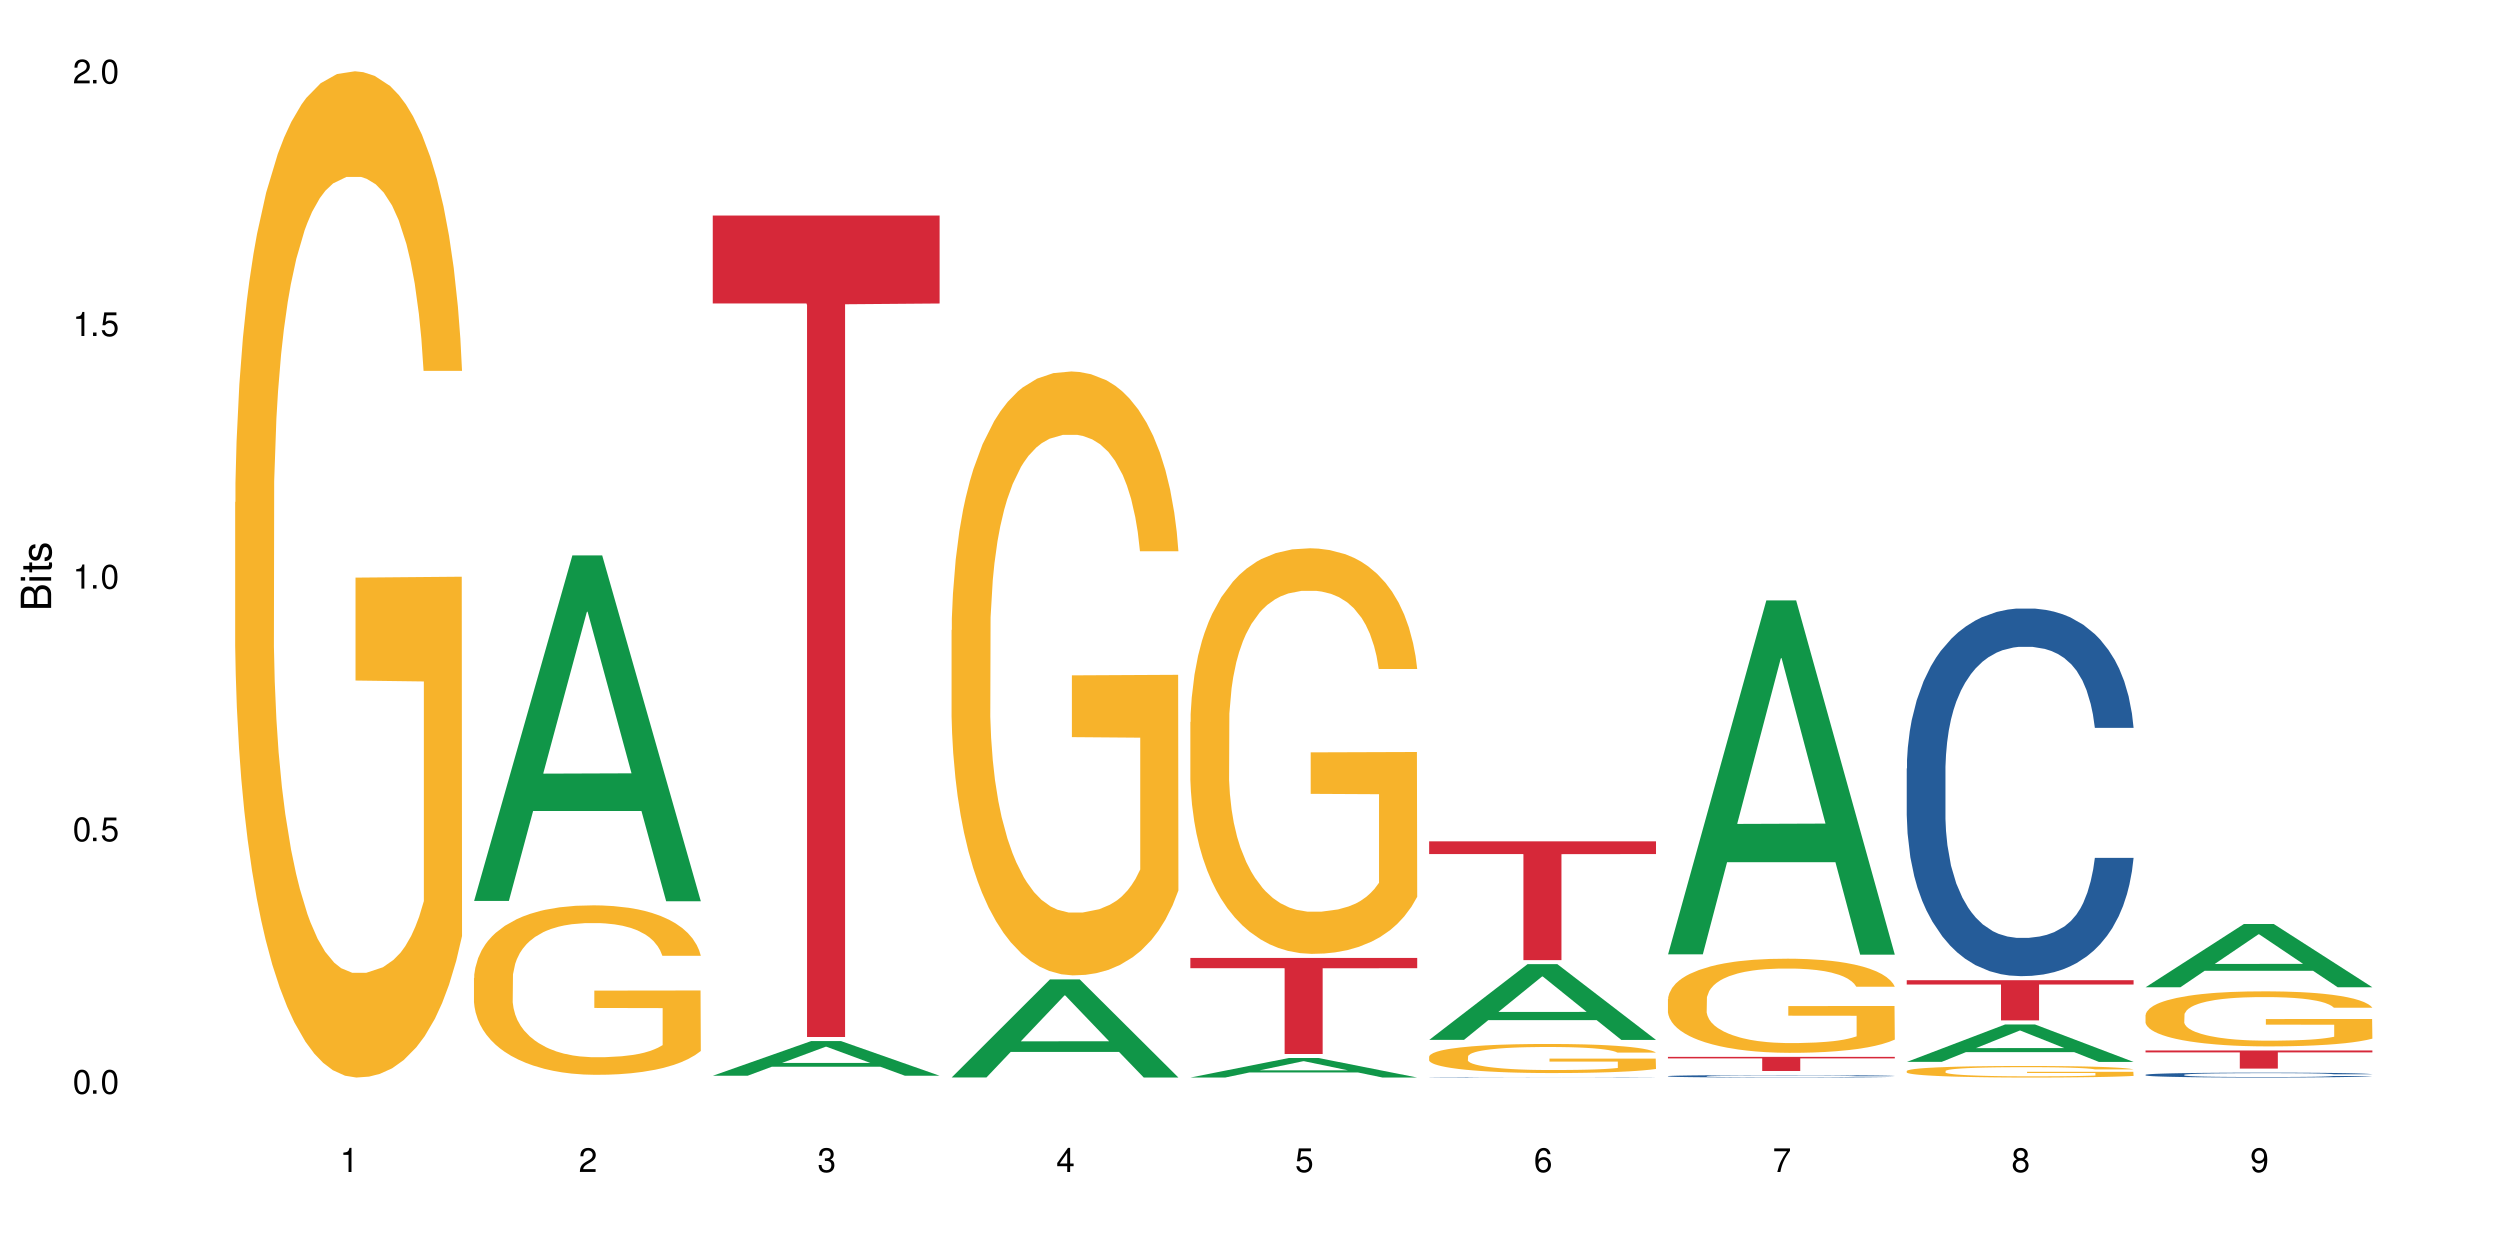 <?xml version="1.0" encoding="UTF-8"?>
<svg xmlns="http://www.w3.org/2000/svg" xmlns:xlink="http://www.w3.org/1999/xlink" width="720" height="360" viewBox="0 0 720 360">
<defs>
<g>
<g id="glyph-0-0">
</g>
<g id="glyph-0-1">
<path d="M 2.641 -6.938 C 2 -6.938 1.422 -6.656 1.078 -6.172 C 0.641 -5.562 0.406 -4.641 0.406 -3.359 C 0.406 -1.016 1.188 0.219 2.641 0.219 C 4.078 0.219 4.859 -1.016 4.859 -3.297 C 4.859 -4.641 4.656 -5.547 4.203 -6.172 C 3.844 -6.656 3.281 -6.938 2.641 -6.938 Z M 2.641 -6.188 C 3.547 -6.188 4 -5.25 4 -3.375 C 4 -1.406 3.562 -0.484 2.625 -0.484 C 1.734 -0.484 1.281 -1.438 1.281 -3.344 C 1.281 -5.25 1.734 -6.188 2.641 -6.188 Z M 2.641 -6.188 "/>
</g>
<g id="glyph-0-2">
<path d="M 1.828 -1 L 0.828 -1 L 0.828 0 L 1.828 0 Z M 1.828 -1 "/>
</g>
<g id="glyph-0-3">
<path d="M 4.562 -6.797 L 1.062 -6.797 L 0.547 -3.094 L 1.328 -3.094 C 1.719 -3.562 2.047 -3.734 2.578 -3.734 C 3.484 -3.734 4.062 -3.109 4.062 -2.094 C 4.062 -1.125 3.484 -0.531 2.578 -0.531 C 1.828 -0.531 1.375 -0.906 1.188 -1.672 L 0.328 -1.672 C 0.453 -1.109 0.547 -0.844 0.75 -0.594 C 1.125 -0.078 1.828 0.219 2.594 0.219 C 3.969 0.219 4.922 -0.781 4.922 -2.219 C 4.922 -3.562 4.031 -4.484 2.719 -4.484 C 2.25 -4.484 1.859 -4.359 1.469 -4.062 L 1.734 -5.969 L 4.562 -5.969 Z M 4.562 -6.797 "/>
</g>
<g id="glyph-0-4">
<path d="M 2.484 -4.938 L 2.484 0 L 3.328 0 L 3.328 -6.938 L 2.766 -6.938 C 2.469 -5.875 2.281 -5.734 0.984 -5.562 L 0.984 -4.938 Z M 2.484 -4.938 "/>
</g>
<g id="glyph-0-5">
<path d="M 4.859 -0.828 L 1.281 -0.828 C 1.359 -1.406 1.672 -1.781 2.5 -2.281 L 3.469 -2.828 C 4.406 -3.344 4.906 -4.062 4.906 -4.906 C 4.906 -5.484 4.672 -6.031 4.266 -6.406 C 3.859 -6.766 3.375 -6.938 2.719 -6.938 C 1.859 -6.938 1.219 -6.625 0.844 -6.031 C 0.609 -5.672 0.5 -5.234 0.484 -4.531 L 1.328 -4.531 C 1.359 -5.016 1.406 -5.281 1.531 -5.516 C 1.75 -5.938 2.188 -6.203 2.703 -6.203 C 3.469 -6.203 4.031 -5.641 4.031 -4.891 C 4.031 -4.344 3.719 -3.859 3.125 -3.516 L 2.234 -3 C 0.812 -2.172 0.406 -1.531 0.328 -0.016 L 4.859 -0.016 Z M 4.859 -0.828 "/>
</g>
<g id="glyph-0-6">
<path d="M 2.125 -3.188 L 2.578 -3.188 C 3.5 -3.188 3.984 -2.766 3.984 -1.922 C 3.984 -1.062 3.469 -0.531 2.594 -0.531 C 1.656 -0.531 1.203 -1 1.156 -2.016 L 0.312 -2.016 C 0.344 -1.453 0.438 -1.094 0.609 -0.781 C 0.953 -0.109 1.625 0.219 2.547 0.219 C 3.953 0.219 4.859 -0.625 4.859 -1.938 C 4.859 -2.828 4.516 -3.297 3.703 -3.594 C 4.344 -3.844 4.656 -4.328 4.656 -5.031 C 4.656 -6.219 3.875 -6.938 2.578 -6.938 C 1.203 -6.938 0.484 -6.172 0.453 -4.703 L 1.297 -4.703 C 1.312 -5.125 1.344 -5.359 1.453 -5.578 C 1.641 -5.969 2.062 -6.203 2.594 -6.203 C 3.344 -6.203 3.797 -5.75 3.797 -5 C 3.797 -4.516 3.609 -4.219 3.25 -4.047 C 3.016 -3.953 2.703 -3.922 2.125 -3.906 Z M 2.125 -3.188 "/>
</g>
<g id="glyph-0-7">
<path d="M 3.141 -1.672 L 3.141 0 L 3.984 0 L 3.984 -1.672 L 4.984 -1.672 L 4.984 -2.438 L 3.984 -2.438 L 3.984 -6.938 L 3.359 -6.938 L 0.266 -2.578 L 0.266 -1.672 Z M 3.141 -2.438 L 1 -2.438 L 3.141 -5.5 Z M 3.141 -2.438 "/>
</g>
<g id="glyph-0-8">
<path d="M 4.781 -5.125 C 4.609 -6.266 3.891 -6.938 2.844 -6.938 C 2.094 -6.938 1.422 -6.578 1.031 -5.953 C 0.594 -5.266 0.406 -4.422 0.406 -3.172 C 0.406 -2 0.578 -1.25 0.984 -0.641 C 1.359 -0.078 1.953 0.219 2.703 0.219 C 3.984 0.219 4.922 -0.75 4.922 -2.094 C 4.922 -3.375 4.062 -4.281 2.844 -4.281 C 2.172 -4.281 1.641 -4.031 1.281 -3.516 C 1.281 -5.234 1.828 -6.188 2.797 -6.188 C 3.391 -6.188 3.797 -5.797 3.938 -5.125 Z M 2.734 -3.531 C 3.547 -3.531 4.062 -2.953 4.062 -2.031 C 4.062 -1.156 3.484 -0.531 2.703 -0.531 C 1.922 -0.531 1.328 -1.188 1.328 -2.078 C 1.328 -2.938 1.906 -3.531 2.734 -3.531 Z M 2.734 -3.531 "/>
</g>
<g id="glyph-0-9">
<path d="M 4.984 -6.797 L 0.438 -6.797 L 0.438 -5.969 L 4.109 -5.969 C 2.5 -3.656 1.828 -2.234 1.328 0 L 2.219 0 C 2.594 -2.172 3.453 -4.047 4.984 -6.094 Z M 4.984 -6.797 "/>
</g>
<g id="glyph-0-10">
<path d="M 3.75 -3.656 C 4.469 -4.094 4.688 -4.438 4.688 -5.078 C 4.688 -6.172 3.844 -6.938 2.641 -6.938 C 1.438 -6.938 0.594 -6.172 0.594 -5.094 C 0.594 -4.438 0.812 -4.094 1.516 -3.656 C 0.734 -3.266 0.359 -2.703 0.359 -1.922 C 0.359 -0.656 1.281 0.219 2.641 0.219 C 3.984 0.219 4.922 -0.656 4.922 -1.922 C 4.922 -2.703 4.531 -3.266 3.75 -3.656 Z M 2.641 -6.188 C 3.359 -6.188 3.812 -5.75 3.812 -5.062 C 3.812 -4.406 3.344 -3.984 2.641 -3.984 C 1.922 -3.984 1.453 -4.406 1.453 -5.078 C 1.453 -5.75 1.922 -6.188 2.641 -6.188 Z M 2.641 -3.266 C 3.484 -3.266 4.062 -2.719 4.062 -1.906 C 4.062 -1.078 3.484 -0.531 2.625 -0.531 C 1.797 -0.531 1.219 -1.094 1.219 -1.906 C 1.219 -2.719 1.781 -3.266 2.641 -3.266 Z M 2.641 -3.266 "/>
</g>
<g id="glyph-0-11">
<path d="M 0.516 -1.578 C 0.672 -0.453 1.406 0.219 2.438 0.219 C 3.188 0.219 3.859 -0.141 4.266 -0.766 C 4.688 -1.453 4.891 -2.297 4.891 -3.547 C 4.891 -4.719 4.703 -5.453 4.312 -6.078 C 3.938 -6.641 3.344 -6.938 2.594 -6.938 C 1.297 -6.938 0.359 -5.969 0.359 -4.625 C 0.359 -3.344 1.234 -2.453 2.453 -2.453 C 3.094 -2.453 3.578 -2.672 4.016 -3.203 C 4 -1.484 3.469 -0.531 2.5 -0.531 C 1.906 -0.531 1.484 -0.906 1.359 -1.578 Z M 2.578 -6.203 C 3.375 -6.203 3.969 -5.531 3.969 -4.641 C 3.969 -3.797 3.391 -3.188 2.547 -3.188 C 1.734 -3.188 1.234 -3.766 1.234 -4.688 C 1.234 -5.562 1.797 -6.203 2.578 -6.203 Z M 2.578 -6.203 "/>
</g>
<g id="glyph-1-0">
</g>
<g id="glyph-1-1">
<path d="M 0 -0.953 L 0 -4.891 C 0 -5.719 -0.234 -6.344 -0.734 -6.797 C -1.188 -7.234 -1.812 -7.469 -2.5 -7.469 C -3.547 -7.469 -4.188 -7 -4.625 -5.875 C -4.984 -6.688 -5.625 -7.094 -6.531 -7.094 C -7.172 -7.094 -7.734 -6.859 -8.141 -6.391 C -8.562 -5.922 -8.75 -5.344 -8.75 -4.5 L -8.75 -0.953 Z M -4.984 -2.062 L -7.766 -2.062 L -7.766 -4.219 C -7.766 -4.844 -7.688 -5.203 -7.453 -5.5 C -7.219 -5.812 -6.859 -5.969 -6.375 -5.969 C -5.891 -5.969 -5.531 -5.812 -5.297 -5.5 C -5.062 -5.203 -4.984 -4.844 -4.984 -4.219 Z M -0.984 -2.062 L -4 -2.062 L -4 -4.781 C -4 -5.766 -3.438 -6.359 -2.484 -6.359 C -1.547 -6.359 -0.984 -5.766 -0.984 -4.781 Z M -0.984 -2.062 "/>
</g>
<g id="glyph-1-2">
<path d="M -6.281 -1.797 L -6.281 -0.797 L 0 -0.797 L 0 -1.797 Z M -8.75 -1.797 L -8.75 -0.797 L -7.484 -0.797 L -7.484 -1.797 Z M -8.75 -1.797 "/>
</g>
<g id="glyph-1-3">
<path d="M -6.281 -3.047 L -6.281 -2.016 L -8.016 -2.016 L -8.016 -1.016 L -6.281 -1.016 L -6.281 -0.172 L -5.469 -0.172 L -5.469 -1.016 L -0.719 -1.016 C -0.078 -1.016 0.281 -1.453 0.281 -2.234 C 0.281 -2.5 0.25 -2.719 0.188 -3.047 L -0.641 -3.047 C -0.609 -2.906 -0.594 -2.766 -0.594 -2.562 C -0.594 -2.141 -0.719 -2.016 -1.156 -2.016 L -5.469 -2.016 L -5.469 -3.047 Z M -6.281 -3.047 "/>
</g>
<g id="glyph-1-4">
<path d="M -4.531 -5.25 C -5.766 -5.25 -6.469 -4.422 -6.469 -2.969 C -6.469 -1.516 -5.719 -0.562 -4.547 -0.562 C -3.562 -0.562 -3.094 -1.062 -2.734 -2.562 L -2.516 -3.484 C -2.344 -4.188 -2.094 -4.469 -1.641 -4.469 C -1.047 -4.469 -0.641 -3.875 -0.641 -3 C -0.641 -2.453 -0.797 -2 -1.062 -1.75 C -1.25 -1.594 -1.422 -1.531 -1.875 -1.469 L -1.875 -0.406 C -0.422 -0.453 0.281 -1.266 0.281 -2.922 C 0.281 -4.5 -0.5 -5.516 -1.719 -5.516 C -2.656 -5.516 -3.172 -4.984 -3.469 -3.734 L -3.703 -2.766 C -3.891 -1.953 -4.156 -1.609 -4.594 -1.609 C -5.188 -1.609 -5.547 -2.125 -5.547 -2.938 C -5.547 -3.75 -5.203 -4.172 -4.531 -4.203 Z M -4.531 -5.25 "/>
</g>
</g>
</defs>
<rect x="-72" y="-36" width="864" height="432" fill="rgb(100%, 100%, 100%)" fill-opacity="1"/>
<path fill-rule="nonzero" fill="rgb(96.863%, 70.196%, 16.863%)" fill-opacity="1" d="M 67.73 144.652 L 67.812 144.387 L 67.812 139.094 L 68.129 127.184 L 68.926 110.777 L 69.961 97.277 L 71.078 86.691 L 71.793 81.133 L 72.988 73.195 L 74.023 67.371 L 76.656 55.461 L 80 44.348 L 81.832 39.582 L 83.906 35.082 L 86.852 30.055 L 88.207 28.203 L 92.352 23.965 L 97.051 21.32 L 102.23 20.527 L 104.621 20.789 L 107.887 21.848 L 112.348 24.762 L 114.898 27.406 L 116.891 30.055 L 118.961 33.496 L 121.512 38.789 L 123.902 45.141 L 125.816 51.492 L 127.727 59.43 L 129.32 67.902 L 130.676 77.164 L 131.871 88.281 L 132.586 97.543 L 133.066 106.805 L 121.988 106.805 L 121.352 97.543 L 120.637 90.398 L 119.441 81.664 L 118.246 75.312 L 117.051 70.281 L 114.82 63.402 L 112.906 59.168 L 110.516 55.461 L 108.207 53.078 L 105.578 51.492 L 103.984 50.961 L 99.762 50.961 L 95.938 52.816 L 93.707 54.934 L 92.113 57.051 L 89.879 61.02 L 88.527 64.195 L 87.73 66.312 L 85.34 74.516 L 83.746 81.93 L 82.871 86.957 L 81.754 94.898 L 80.957 102.043 L 80.082 112.629 L 79.602 120.57 L 78.965 138.566 L 78.887 186.207 L 79.125 196.262 L 79.602 207.113 L 80.238 216.641 L 81.195 226.699 L 82.152 234.375 L 83.824 244.695 L 85.258 251.578 L 86.375 256.078 L 88.527 263.223 L 89.402 265.605 L 91.473 270.367 L 93.625 274.074 L 96.254 277.25 L 98.246 278.836 L 101.434 280.16 L 105.496 280.16 L 110.277 278.574 L 113.305 276.457 L 115.379 274.34 L 116.73 272.484 L 118.406 269.574 L 119.602 266.926 L 120.715 264.016 L 122.07 259.516 L 122.07 196.262 L 102.391 195.996 L 102.391 166.355 L 132.984 166.09 L 133.066 269.574 L 131.391 276.719 L 129.32 283.602 L 127.328 288.895 L 125.258 293.395 L 122.309 298.422 L 119.918 301.598 L 116.254 305.305 L 112.906 307.688 L 109.402 309.273 L 106.293 310.066 L 102.629 310.332 L 99.363 309.805 L 95.855 308.215 L 93.066 306.098 L 90.52 303.453 L 87.969 300.012 L 84.781 294.453 L 82.711 289.953 L 80.559 284.395 L 78.406 277.777 L 76.496 270.633 L 75.219 265.074 L 73.945 258.723 L 72.59 250.781 L 71.316 241.785 L 70.359 233.578 L 69.484 224.316 L 68.848 215.582 L 68.211 203.672 L 67.891 194.145 L 67.73 185.941 Z M 67.73 144.652 "/>
<path fill-rule="nonzero" fill="rgb(6.275%, 58.824%, 28.235%)" fill-opacity="1" d="M 136.504 259.477 L 136.574 259.383 L 164.844 159.949 L 173.43 159.949 L 201.836 259.57 L 191.855 259.57 L 184.738 233.566 L 153.535 233.566 L 146.555 259.477 L 136.504 259.477 L 156.535 222.809 L 181.875 222.715 L 169.242 176.223 L 169.102 176.129 L 168.961 176.41 L 156.469 222.715 L 156.535 222.809 Z M 136.504 259.477 "/>
<path fill-rule="nonzero" fill="rgb(96.863%, 70.196%, 16.863%)" fill-opacity="1" d="M 136.504 281.645 L 136.582 281.598 L 136.582 280.707 L 136.902 278.699 L 137.699 275.938 L 138.734 273.664 L 139.852 271.879 L 140.566 270.941 L 141.762 269.605 L 142.797 268.625 L 145.426 266.617 L 148.773 264.746 L 150.605 263.945 L 152.68 263.188 L 155.625 262.34 L 156.98 262.027 L 161.125 261.312 L 165.824 260.867 L 171.004 260.734 L 173.395 260.777 L 176.66 260.957 L 181.121 261.449 L 183.672 261.895 L 185.664 262.34 L 187.734 262.918 L 190.285 263.809 L 192.676 264.879 L 194.586 265.949 L 196.5 267.289 L 198.094 268.715 L 199.449 270.273 L 200.645 272.148 L 201.359 273.707 L 201.836 275.27 L 190.762 275.27 L 190.125 273.707 L 189.41 272.504 L 188.215 271.031 L 187.02 269.961 L 185.824 269.117 L 183.594 267.957 L 181.68 267.242 L 179.289 266.617 L 176.98 266.219 L 174.348 265.949 L 172.758 265.859 L 168.535 265.859 L 164.707 266.172 L 162.477 266.531 L 160.883 266.887 L 158.652 267.555 L 157.301 268.09 L 156.504 268.445 L 154.113 269.828 L 152.52 271.078 L 151.641 271.926 L 150.527 273.262 L 149.73 274.465 L 148.852 276.25 L 148.375 277.586 L 147.738 280.617 L 147.66 288.641 L 147.898 290.336 L 148.375 292.164 L 149.012 293.77 L 149.969 295.465 L 150.926 296.758 L 152.598 298.496 L 154.031 299.652 L 155.148 300.414 L 157.301 301.617 L 158.176 302.016 L 160.246 302.82 L 162.398 303.445 L 165.027 303.98 L 167.02 304.246 L 170.207 304.469 L 174.27 304.469 L 179.051 304.203 L 182.078 303.844 L 184.148 303.488 L 185.504 303.176 L 187.176 302.688 L 188.371 302.238 L 189.488 301.75 L 190.844 300.992 L 190.844 290.336 L 171.164 290.293 L 171.164 285.297 L 201.758 285.254 L 201.836 302.688 L 200.164 303.891 L 198.094 305.047 L 196.102 305.941 L 194.031 306.699 L 191.082 307.547 L 188.691 308.082 L 185.027 308.703 L 181.68 309.105 L 178.176 309.375 L 175.066 309.508 L 171.402 309.551 L 168.137 309.461 L 164.629 309.195 L 161.84 308.84 L 159.289 308.391 L 156.742 307.812 L 153.555 306.875 L 151.484 306.117 L 149.332 305.184 L 147.18 304.066 L 145.27 302.863 L 143.992 301.93 L 142.719 300.859 L 141.363 299.52 L 140.09 298.004 L 139.133 296.621 L 138.258 295.062 L 137.617 293.59 L 136.98 291.586 L 136.664 289.98 L 136.504 288.598 Z M 136.504 281.645 "/>
<path fill-rule="nonzero" fill="rgb(6.275%, 58.824%, 28.235%)" fill-opacity="1" d="M 205.277 309.809 L 205.348 309.797 L 233.617 299.828 L 242.203 299.828 L 270.609 309.816 L 260.629 309.816 L 253.508 307.211 L 222.309 307.211 L 215.328 309.809 L 205.277 309.809 L 225.309 306.133 L 250.648 306.121 L 238.012 301.461 L 237.875 301.453 L 237.734 301.48 L 225.238 306.121 L 225.309 306.133 Z M 205.277 309.809 "/>
<path fill-rule="nonzero" fill="rgb(83.922%, 15.686%, 22.353%)" fill-opacity="1" d="M 205.277 62.082 L 270.609 62.082 L 270.609 87.406 L 243.383 87.629 L 243.383 298.664 L 232.426 298.664 L 232.426 87.852 L 232.266 87.406 L 205.277 87.406 Z M 205.277 62.082 "/>
<path fill-rule="nonzero" fill="rgb(6.275%, 58.824%, 28.235%)" fill-opacity="1" d="M 274.051 310.305 L 274.117 310.281 L 302.387 282.074 L 310.973 282.074 L 339.383 310.332 L 329.402 310.332 L 322.281 302.957 L 291.082 302.957 L 284.102 310.305 L 274.051 310.305 L 294.082 299.906 L 319.422 299.879 L 306.785 286.691 L 306.645 286.664 L 306.508 286.746 L 294.012 299.879 L 294.082 299.906 Z M 274.051 310.305 "/>
<path fill-rule="nonzero" fill="rgb(96.863%, 70.196%, 16.863%)" fill-opacity="1" d="M 274.051 181.477 L 274.129 181.32 L 274.129 178.141 L 274.449 170.992 L 275.246 161.145 L 276.281 153.047 L 277.395 146.691 L 278.113 143.355 L 279.309 138.59 L 280.344 135.098 L 282.973 127.949 L 286.32 121.277 L 288.152 118.418 L 290.223 115.719 L 293.172 112.699 L 294.527 111.59 L 298.668 109.047 L 303.371 107.457 L 308.547 106.98 L 310.938 107.141 L 314.207 107.777 L 318.668 109.523 L 321.219 111.113 L 323.207 112.699 L 325.281 114.766 L 327.832 117.941 L 330.219 121.754 L 332.133 125.566 L 334.043 130.332 L 335.637 135.414 L 336.992 140.973 L 338.188 147.645 L 338.906 153.203 L 339.383 158.762 L 328.309 158.762 L 327.672 153.203 L 326.953 148.914 L 325.758 143.672 L 324.562 139.863 L 323.367 136.844 L 321.137 132.715 L 319.227 130.172 L 316.836 127.949 L 314.523 126.52 L 311.895 125.566 L 310.301 125.25 L 306.078 125.25 L 302.254 126.359 L 300.023 127.633 L 298.43 128.902 L 296.199 131.285 L 294.844 133.191 L 294.047 134.461 L 291.656 139.387 L 290.062 143.832 L 289.188 146.852 L 288.07 151.617 L 287.273 155.906 L 286.398 162.258 L 285.922 167.023 L 285.285 177.824 L 285.203 206.414 L 285.441 212.453 L 285.922 218.965 L 286.559 224.684 L 287.516 230.719 L 288.469 235.324 L 290.145 241.52 L 291.578 245.648 L 292.691 248.348 L 294.844 252.637 L 295.723 254.066 L 297.793 256.926 L 299.945 259.148 L 302.574 261.055 L 304.566 262.008 L 307.75 262.805 L 311.816 262.805 L 316.598 261.852 L 319.625 260.578 L 321.695 259.309 L 323.051 258.195 L 324.723 256.449 L 325.918 254.863 L 327.035 253.113 L 328.387 250.414 L 328.387 212.453 L 308.707 212.293 L 308.707 194.504 L 339.305 194.344 L 339.383 256.449 L 337.711 260.738 L 335.637 264.867 L 333.645 268.047 L 331.574 270.746 L 328.625 273.762 L 326.238 275.668 L 322.57 277.895 L 319.227 279.324 L 315.719 280.277 L 312.613 280.754 L 308.945 280.91 L 305.68 280.594 L 302.176 279.641 L 299.387 278.371 L 296.836 276.781 L 294.285 274.715 L 291.102 271.379 L 289.027 268.68 L 286.875 265.344 L 284.727 261.375 L 282.812 257.086 L 281.539 253.75 L 280.266 249.938 L 278.91 245.172 L 277.633 239.773 L 276.68 234.848 L 275.801 229.289 L 275.164 224.047 L 274.527 216.898 L 274.207 211.18 L 274.051 206.258 Z M 274.051 181.477 "/>
<path fill-rule="nonzero" fill="rgb(6.275%, 58.824%, 28.235%)" fill-opacity="1" d="M 342.82 310.328 L 342.891 310.32 L 371.16 304.707 L 379.746 304.707 L 408.156 310.332 L 398.176 310.332 L 391.055 308.863 L 359.852 308.863 L 352.875 310.328 L 342.82 310.328 L 362.855 308.258 L 388.191 308.25 L 375.559 305.625 L 375.418 305.621 L 375.281 305.637 L 362.785 308.25 L 362.855 308.258 Z M 342.82 310.328 "/>
<path fill-rule="nonzero" fill="rgb(96.863%, 70.196%, 16.863%)" fill-opacity="1" d="M 342.82 207.934 L 342.902 207.824 L 342.902 205.691 L 343.219 200.891 L 344.016 194.277 L 345.051 188.836 L 346.168 184.57 L 346.887 182.328 L 348.082 179.129 L 349.117 176.781 L 351.746 171.98 L 355.094 167.5 L 356.926 165.578 L 358.996 163.766 L 361.945 161.738 L 363.297 160.992 L 367.441 159.285 L 372.141 158.219 L 377.32 157.898 L 379.711 158.004 L 382.977 158.43 L 387.441 159.605 L 389.988 160.672 L 391.98 161.738 L 394.055 163.125 L 396.602 165.258 L 398.992 167.82 L 400.906 170.379 L 402.816 173.582 L 404.41 176.996 L 405.766 180.727 L 406.961 185.211 L 407.68 188.941 L 408.156 192.676 L 397.082 192.676 L 396.445 188.941 L 395.727 186.062 L 394.531 182.543 L 393.336 179.98 L 392.141 177.953 L 389.91 175.18 L 387.996 173.473 L 385.609 171.98 L 383.297 171.02 L 380.668 170.379 L 379.074 170.168 L 374.852 170.168 L 371.027 170.914 L 368.797 171.766 L 367.203 172.621 L 364.973 174.219 L 363.617 175.5 L 362.82 176.355 L 360.43 179.66 L 358.836 182.648 L 357.961 184.676 L 356.844 187.875 L 356.047 190.758 L 355.172 195.023 L 354.695 198.223 L 354.055 205.48 L 353.977 224.684 L 354.215 228.734 L 354.695 233.109 L 355.332 236.949 L 356.285 241.004 L 357.242 244.098 L 358.918 248.258 L 360.352 251.031 L 361.465 252.848 L 363.617 255.727 L 364.492 256.688 L 366.566 258.605 L 368.715 260.102 L 371.344 261.383 L 373.336 262.02 L 376.523 262.555 L 380.59 262.555 L 385.367 261.914 L 388.395 261.062 L 390.469 260.207 L 391.824 259.461 L 393.496 258.289 L 394.691 257.219 L 395.805 256.047 L 397.16 254.234 L 397.16 228.734 L 377.48 228.629 L 377.48 216.68 L 408.074 216.574 L 408.156 258.289 L 406.484 261.168 L 404.41 263.941 L 402.418 266.074 L 400.348 267.891 L 397.398 269.914 L 395.008 271.195 L 391.344 272.691 L 387.996 273.648 L 384.492 274.289 L 381.387 274.609 L 377.719 274.715 L 374.453 274.504 L 370.949 273.863 L 368.16 273.008 L 365.609 271.941 L 363.059 270.555 L 359.871 268.316 L 357.801 266.5 L 355.648 264.262 L 353.5 261.594 L 351.586 258.715 L 350.312 256.473 L 349.035 253.914 L 347.684 250.711 L 346.406 247.086 L 345.449 243.777 L 344.574 240.043 L 343.938 236.523 L 343.301 231.723 L 342.98 227.883 L 342.82 224.574 Z M 342.82 207.934 "/>
<path fill-rule="nonzero" fill="rgb(83.922%, 15.686%, 22.353%)" fill-opacity="1" d="M 342.82 275.879 L 408.156 275.879 L 408.156 278.84 L 380.926 278.867 L 380.926 303.543 L 369.973 303.543 L 369.973 278.895 L 369.812 278.84 L 342.82 278.84 Z M 342.82 275.879 "/>
<path fill-rule="nonzero" fill="rgb(6.275%, 58.824%, 28.235%)" fill-opacity="1" d="M 411.594 299.477 L 411.664 299.457 L 439.934 277.676 L 448.52 277.676 L 476.93 299.5 L 466.945 299.5 L 459.828 293.801 L 428.625 293.801 L 421.645 299.477 L 411.594 299.477 L 431.629 291.445 L 456.965 291.426 L 444.332 281.242 L 444.191 281.223 L 444.051 281.281 L 431.559 291.426 L 431.629 291.445 Z M 411.594 299.477 "/>
<path fill-rule="nonzero" fill="rgb(14.51%, 36.078%, 60%)" fill-opacity="1" d="M 411.594 310.262 L 411.676 310.262 L 411.676 310.258 L 411.914 310.254 L 412.473 310.246 L 413.027 310.242 L 414.461 310.238 L 416.453 310.23 L 418.527 310.227 L 420.039 310.223 L 421.395 310.219 L 424.5 310.215 L 426.492 310.211 L 428.645 310.211 L 431.273 310.207 L 437.488 310.207 L 440.676 310.203 L 448.484 310.203 L 451.672 310.207 L 458.684 310.207 L 462.426 310.211 L 465.773 310.215 L 467.289 310.215 L 469.68 310.219 L 471.512 310.223 L 472.785 310.227 L 474.219 310.23 L 475.496 310.234 L 476.449 310.242 L 476.93 310.246 L 465.773 310.246 L 465.215 310.242 L 464.578 310.238 L 462.188 310.23 L 460.516 310.227 L 459 310.223 L 456.93 310.223 L 455.098 310.219 L 437.488 310.219 L 435.098 310.223 L 433.426 310.223 L 431.434 310.227 L 430.078 310.227 L 428.406 310.23 L 427.211 310.234 L 425.855 310.238 L 425.059 310.238 L 424.344 310.242 L 423.707 310.246 L 423.227 310.25 L 422.91 310.254 L 422.75 310.258 L 422.75 310.277 L 422.91 310.281 L 423.309 310.285 L 424.344 310.293 L 425.855 310.301 L 427.609 310.305 L 429.281 310.309 L 430.238 310.309 L 431.512 310.312 L 433.504 310.312 L 436.375 310.316 L 438.047 310.316 L 440.598 310.32 L 449.84 310.32 L 451.91 310.316 L 457.008 310.316 L 458.844 310.312 L 460.438 310.312 L 461.629 310.309 L 462.426 310.309 L 463.621 310.305 L 464.578 310.301 L 465.297 310.297 L 465.773 310.293 L 476.93 310.293 L 476.449 310.297 L 475.734 310.301 L 475.016 310.305 L 473.902 310.309 L 472.625 310.312 L 470.793 310.316 L 469.281 310.32 L 467.289 310.32 L 465.457 310.324 L 463.465 310.324 L 460.516 310.328 L 458.602 310.328 L 456.531 310.332 L 435.418 310.332 L 431.355 310.328 L 428.406 310.328 L 426.094 310.324 L 424.105 310.32 L 421.871 310.32 L 419.004 310.312 L 417.25 310.309 L 416.055 310.305 L 414.703 310.301 L 413.746 310.297 L 412.629 310.293 L 411.832 310.281 L 411.594 310.277 Z M 411.594 310.262 "/>
<path fill-rule="nonzero" fill="rgb(96.863%, 70.196%, 16.863%)" fill-opacity="1" d="M 411.594 304.25 L 411.676 304.242 L 411.676 304.09 L 411.992 303.746 L 412.789 303.273 L 413.824 302.883 L 414.941 302.574 L 415.656 302.414 L 416.852 302.184 L 417.891 302.016 L 420.52 301.672 L 423.863 301.352 L 425.695 301.215 L 427.77 301.082 L 430.715 300.938 L 432.07 300.883 L 436.215 300.762 L 440.914 300.684 L 446.094 300.664 L 448.484 300.672 L 451.75 300.699 L 456.211 300.785 L 458.762 300.863 L 460.754 300.938 L 462.824 301.039 L 465.375 301.191 L 467.766 301.375 L 469.68 301.559 L 471.59 301.789 L 473.184 302.031 L 474.539 302.301 L 475.734 302.621 L 476.449 302.891 L 476.93 303.156 L 465.855 303.156 L 465.215 302.891 L 464.5 302.684 L 463.305 302.43 L 462.109 302.246 L 460.914 302.102 L 458.684 301.902 L 456.77 301.781 L 454.379 301.672 L 452.07 301.605 L 449.441 301.559 L 447.848 301.543 L 443.625 301.543 L 439.801 301.598 L 437.57 301.656 L 435.977 301.719 L 433.746 301.832 L 432.391 301.926 L 431.594 301.984 L 429.203 302.223 L 427.609 302.438 L 426.734 302.582 L 425.617 302.812 L 424.82 303.02 L 423.945 303.324 L 423.465 303.555 L 422.828 304.074 L 422.75 305.453 L 422.988 305.742 L 423.465 306.059 L 424.105 306.332 L 425.059 306.621 L 426.016 306.844 L 427.688 307.145 L 429.125 307.344 L 430.238 307.473 L 432.391 307.68 L 433.266 307.746 L 435.336 307.887 L 437.488 307.992 L 440.117 308.086 L 442.109 308.129 L 445.297 308.168 L 449.359 308.168 L 454.141 308.121 L 457.168 308.062 L 459.242 308 L 460.594 307.945 L 462.27 307.863 L 463.465 307.785 L 464.578 307.703 L 465.934 307.57 L 465.934 305.742 L 446.254 305.734 L 446.254 304.879 L 476.848 304.871 L 476.93 307.863 L 475.254 308.07 L 473.184 308.27 L 471.191 308.422 L 469.121 308.551 L 466.172 308.695 L 463.781 308.789 L 460.117 308.895 L 456.77 308.965 L 453.266 309.012 L 450.156 309.031 L 446.492 309.039 L 443.227 309.027 L 439.719 308.98 L 436.93 308.918 L 434.383 308.844 L 431.832 308.742 L 428.645 308.582 L 426.574 308.453 L 424.422 308.289 L 422.27 308.102 L 420.359 307.895 L 419.082 307.73 L 417.809 307.547 L 416.453 307.32 L 415.18 307.059 L 414.223 306.82 L 413.348 306.555 L 412.711 306.301 L 412.074 305.957 L 411.754 305.684 L 411.594 305.445 Z M 411.594 304.25 "/>
<path fill-rule="nonzero" fill="rgb(83.922%, 15.686%, 22.353%)" fill-opacity="1" d="M 411.594 242.305 L 476.93 242.305 L 476.93 245.969 L 449.699 246 L 449.699 276.512 L 438.746 276.512 L 438.746 246.031 L 438.586 245.969 L 411.594 245.969 Z M 411.594 242.305 "/>
<path fill-rule="nonzero" fill="rgb(6.275%, 58.824%, 28.235%)" fill-opacity="1" d="M 480.367 274.84 L 480.438 274.746 L 508.707 172.918 L 517.293 172.918 L 545.703 274.938 L 535.719 274.938 L 528.602 248.309 L 497.398 248.309 L 490.418 274.84 L 480.367 274.84 L 500.398 237.289 L 525.738 237.195 L 513.105 189.586 L 512.965 189.492 L 512.824 189.777 L 500.332 237.195 L 500.398 237.289 Z M 480.367 274.84 "/>
<path fill-rule="nonzero" fill="rgb(14.51%, 36.078%, 60%)" fill-opacity="1" d="M 480.367 309.926 L 480.445 309.926 L 480.445 309.91 L 480.688 309.883 L 481.242 309.852 L 481.801 309.828 L 483.234 309.789 L 485.227 309.754 L 487.301 309.723 L 488.812 309.707 L 490.168 309.695 L 493.273 309.668 L 495.266 309.656 L 497.418 309.645 L 500.047 309.633 L 501.961 309.629 L 506.262 309.617 L 509.449 309.613 L 511.918 309.609 L 517.258 309.609 L 520.445 309.613 L 522.754 309.617 L 525.305 309.621 L 527.457 309.629 L 531.199 309.641 L 534.547 309.66 L 536.059 309.672 L 538.449 309.691 L 540.285 309.711 L 541.559 309.73 L 542.992 309.754 L 544.266 309.781 L 545.223 309.816 L 545.703 309.844 L 534.547 309.844 L 533.988 309.82 L 533.352 309.797 L 532.156 309.77 L 530.961 309.754 L 529.289 309.734 L 527.773 309.719 L 525.703 309.707 L 523.871 309.699 L 521.957 309.695 L 520.125 309.691 L 516.621 309.688 L 511.043 309.688 L 507.934 309.691 L 506.262 309.699 L 503.871 309.707 L 502.199 309.715 L 500.207 309.727 L 498.852 309.738 L 497.18 309.758 L 495.984 309.773 L 494.629 309.793 L 493.832 309.809 L 493.117 309.828 L 492.477 309.852 L 492 309.875 L 491.68 309.898 L 491.523 309.922 L 491.523 310.023 L 491.68 310.047 L 492.078 310.074 L 493.117 310.117 L 494.629 310.152 L 496.383 310.18 L 498.055 310.199 L 499.012 310.207 L 500.285 310.219 L 502.277 310.23 L 505.145 310.242 L 506.82 310.25 L 509.367 310.254 L 512 310.258 L 515.504 310.258 L 518.613 310.254 L 520.684 310.25 L 522.836 310.246 L 525.781 310.234 L 527.613 310.223 L 529.207 310.211 L 530.402 310.199 L 531.199 310.188 L 532.395 310.168 L 533.352 310.145 L 534.07 310.121 L 534.547 310.102 L 545.703 310.102 L 545.223 310.125 L 544.508 310.152 L 543.789 310.172 L 542.672 310.195 L 541.398 310.215 L 539.566 310.238 L 538.051 310.254 L 536.059 310.27 L 534.227 310.281 L 532.234 310.293 L 529.289 310.309 L 527.375 310.312 L 525.305 310.32 L 522.836 310.324 L 519.727 310.328 L 516.379 310.332 L 509.926 310.332 L 507.457 310.328 L 504.191 310.324 L 500.125 310.312 L 497.18 310.297 L 494.867 310.285 L 492.875 310.273 L 490.645 310.254 L 487.777 310.227 L 486.023 310.203 L 484.828 310.184 L 483.473 310.16 L 482.52 310.137 L 481.402 310.098 L 480.605 310.051 L 480.367 310.016 Z M 480.367 309.926 "/>
<path fill-rule="nonzero" fill="rgb(96.863%, 70.196%, 16.863%)" fill-opacity="1" d="M 480.367 287.715 L 480.445 287.691 L 480.445 287.195 L 480.766 286.082 L 481.562 284.547 L 482.598 283.281 L 483.715 282.293 L 484.43 281.773 L 485.625 281.027 L 486.66 280.484 L 489.289 279.371 L 492.637 278.328 L 494.469 277.883 L 496.543 277.465 L 499.488 276.992 L 500.844 276.82 L 504.988 276.422 L 509.688 276.176 L 514.867 276.102 L 517.258 276.125 L 520.523 276.227 L 524.984 276.496 L 527.535 276.746 L 529.527 276.992 L 531.598 277.316 L 534.148 277.809 L 536.539 278.402 L 538.449 279 L 540.363 279.742 L 541.957 280.535 L 543.312 281.402 L 544.508 282.441 L 545.223 283.309 L 545.703 284.176 L 534.625 284.176 L 533.988 283.309 L 533.273 282.641 L 532.078 281.82 L 530.883 281.227 L 529.688 280.758 L 527.457 280.113 L 525.543 279.715 L 523.152 279.371 L 520.844 279.148 L 518.215 279 L 516.621 278.949 L 512.398 278.949 L 508.574 279.121 L 506.34 279.32 L 504.746 279.52 L 502.516 279.891 L 501.164 280.188 L 500.367 280.387 L 497.977 281.152 L 496.383 281.848 L 495.504 282.316 L 494.391 283.059 L 493.594 283.73 L 492.719 284.719 L 492.238 285.461 L 491.602 287.145 L 491.523 291.605 L 491.762 292.543 L 492.238 293.559 L 492.875 294.453 L 493.832 295.395 L 494.789 296.109 L 496.461 297.078 L 497.895 297.719 L 499.012 298.141 L 501.164 298.809 L 502.039 299.031 L 504.109 299.48 L 506.262 299.824 L 508.891 300.121 L 510.883 300.27 L 514.07 300.395 L 518.133 300.395 L 522.914 300.246 L 525.941 300.047 L 528.012 299.852 L 529.367 299.676 L 531.039 299.406 L 532.234 299.156 L 533.352 298.883 L 534.707 298.465 L 534.707 292.543 L 515.027 292.52 L 515.027 289.746 L 545.621 289.723 L 545.703 299.406 L 544.027 300.074 L 541.957 300.719 L 539.965 301.211 L 537.895 301.633 L 534.945 302.105 L 532.555 302.402 L 528.891 302.746 L 525.543 302.973 L 522.039 303.121 L 518.93 303.195 L 515.266 303.219 L 512 303.168 L 508.492 303.02 L 505.703 302.82 L 503.156 302.574 L 500.605 302.254 L 497.418 301.734 L 495.348 301.312 L 493.195 300.793 L 491.043 300.172 L 489.133 299.504 L 487.855 298.984 L 486.582 298.391 L 485.227 297.645 L 483.953 296.805 L 482.996 296.035 L 482.121 295.168 L 481.484 294.352 L 480.844 293.238 L 480.527 292.348 L 480.367 291.578 Z M 480.367 287.715 "/>
<path fill-rule="nonzero" fill="rgb(83.922%, 15.686%, 22.353%)" fill-opacity="1" d="M 480.367 304.383 L 545.703 304.383 L 545.703 304.816 L 518.473 304.82 L 518.473 308.445 L 507.516 308.445 L 507.516 304.824 L 507.359 304.816 L 480.367 304.816 Z M 480.367 304.383 "/>
<path fill-rule="nonzero" fill="rgb(6.275%, 58.824%, 28.235%)" fill-opacity="1" d="M 549.141 305.824 L 549.211 305.816 L 577.48 295.043 L 586.066 295.043 L 614.473 305.836 L 604.492 305.836 L 597.371 303.02 L 566.172 303.02 L 559.191 305.824 L 549.141 305.824 L 569.172 301.855 L 594.512 301.844 L 581.875 296.809 L 581.738 296.797 L 581.598 296.828 L 569.102 301.844 L 569.172 301.855 Z M 549.141 305.824 "/>
<path fill-rule="nonzero" fill="rgb(14.51%, 36.078%, 60%)" fill-opacity="1" d="M 549.141 221.332 L 549.219 221.238 L 549.219 218.914 L 549.457 215.238 L 550.016 210.59 L 550.574 207.398 L 552.008 201.688 L 554 196.172 L 556.07 191.914 L 557.586 189.398 L 558.941 187.465 L 562.047 183.883 L 564.039 182.043 L 566.191 180.398 L 568.82 178.754 L 570.73 177.785 L 575.035 176.238 L 578.223 175.562 L 580.691 175.27 L 586.031 175.27 L 589.215 175.656 L 591.527 176.141 L 594.078 176.914 L 596.227 177.785 L 599.973 179.914 L 603.32 182.625 L 604.832 184.172 L 607.223 187.172 L 609.055 190.078 L 610.332 192.594 L 611.766 196.172 L 613.039 200.527 L 613.996 205.465 L 614.473 209.625 L 603.32 209.625 L 602.762 205.754 L 602.125 202.754 L 600.93 198.785 L 599.734 195.98 L 598.062 193.172 L 596.547 191.336 L 594.477 189.496 L 592.645 188.336 L 590.73 187.465 L 588.898 186.883 L 585.391 186.301 L 581.328 186.301 L 579.816 186.496 L 576.707 187.27 L 575.035 187.949 L 572.645 189.301 L 570.973 190.559 L 568.98 192.496 L 567.625 194.141 L 565.953 196.656 L 564.758 198.883 L 563.402 202.074 L 562.605 204.496 L 561.887 207.203 L 561.25 210.398 L 560.773 213.785 L 560.453 217.367 L 560.293 220.848 L 560.293 235.848 L 560.453 239.332 L 560.852 243.398 L 561.887 249.301 L 563.402 254.43 L 565.156 258.492 L 566.828 261.395 L 567.785 262.75 L 569.059 264.301 L 571.051 266.234 L 573.918 268.172 L 575.594 268.945 L 578.141 269.719 L 580.77 270.105 L 584.277 270.105 L 587.383 269.719 L 589.457 269.234 L 591.605 268.461 L 594.555 266.816 L 596.387 265.266 L 597.98 263.43 L 599.176 261.59 L 599.973 260.043 L 601.168 257.043 L 602.125 253.75 L 602.84 250.363 L 603.32 247.074 L 614.473 247.074 L 613.996 250.945 L 613.277 254.719 L 612.562 257.527 L 611.445 260.914 L 610.172 263.914 L 608.34 267.301 L 606.824 269.523 L 604.832 271.945 L 603 273.781 L 601.008 275.43 L 598.062 277.363 L 596.148 278.332 L 594.078 279.203 L 591.605 279.977 L 588.5 280.652 L 585.152 281.039 L 582.047 281.137 L 578.699 280.945 L 576.23 280.559 L 572.965 279.688 L 568.898 277.945 L 565.953 276.105 L 563.641 274.266 L 561.648 272.332 L 559.418 269.719 L 556.551 265.461 L 554.797 262.172 L 553.602 259.461 L 552.246 255.688 L 551.293 252.301 L 550.176 246.879 L 549.379 240.012 L 549.141 234.688 Z M 549.141 221.332 "/>
<path fill-rule="nonzero" fill="rgb(96.863%, 70.196%, 16.863%)" fill-opacity="1" d="M 549.141 308.426 L 549.219 308.426 L 549.219 308.363 L 549.539 308.227 L 550.336 308.039 L 551.371 307.883 L 552.484 307.762 L 553.203 307.695 L 554.398 307.605 L 555.434 307.539 L 558.062 307.402 L 561.41 307.273 L 563.242 307.219 L 565.312 307.168 L 568.262 307.109 L 569.617 307.09 L 573.758 307.039 L 578.461 307.008 L 583.641 307 L 586.031 307.004 L 589.297 307.016 L 593.758 307.051 L 596.309 307.078 L 598.301 307.109 L 600.371 307.148 L 602.922 307.211 L 605.312 307.281 L 607.223 307.355 L 609.137 307.449 L 610.73 307.543 L 612.082 307.652 L 613.277 307.777 L 613.996 307.887 L 614.473 307.992 L 603.398 307.992 L 602.762 307.887 L 602.043 307.805 L 600.848 307.703 L 599.652 307.629 L 598.461 307.574 L 596.227 307.492 L 594.316 307.445 L 591.926 307.402 L 589.613 307.375 L 586.984 307.355 L 585.391 307.352 L 581.168 307.352 L 577.344 307.371 L 575.113 307.395 L 573.52 307.422 L 571.289 307.465 L 569.934 307.504 L 569.137 307.527 L 566.75 307.621 L 565.156 307.707 L 564.277 307.766 L 563.164 307.855 L 562.367 307.938 L 561.488 308.059 L 561.012 308.152 L 560.375 308.355 L 560.293 308.906 L 560.535 309.02 L 561.012 309.145 L 561.648 309.254 L 562.605 309.371 L 563.562 309.461 L 565.234 309.578 L 566.668 309.656 L 567.785 309.707 L 569.934 309.789 L 570.812 309.816 L 572.883 309.871 L 575.035 309.914 L 577.664 309.953 L 579.656 309.969 L 582.844 309.984 L 586.906 309.984 L 591.688 309.969 L 594.715 309.941 L 596.785 309.918 L 598.141 309.898 L 599.812 309.863 L 601.008 309.832 L 602.125 309.801 L 603.48 309.75 L 603.48 309.02 L 583.797 309.02 L 583.797 308.676 L 614.395 308.676 L 614.473 309.863 L 612.801 309.945 L 610.73 310.023 L 608.738 310.086 L 606.664 310.137 L 603.719 310.195 L 601.328 310.23 L 597.664 310.273 L 594.316 310.301 L 590.809 310.32 L 587.703 310.328 L 584.039 310.332 L 580.77 310.328 L 577.266 310.309 L 574.477 310.285 L 571.926 310.254 L 569.379 310.215 L 566.191 310.148 L 564.117 310.098 L 561.969 310.035 L 559.816 309.957 L 557.902 309.875 L 556.629 309.812 L 555.355 309.738 L 554 309.648 L 552.727 309.543 L 551.77 309.449 L 550.895 309.344 L 550.254 309.242 L 549.617 309.105 L 549.301 308.996 L 549.141 308.902 Z M 549.141 308.426 "/>
<path fill-rule="nonzero" fill="rgb(83.922%, 15.686%, 22.353%)" fill-opacity="1" d="M 549.141 282.301 L 614.473 282.301 L 614.473 283.539 L 587.246 283.551 L 587.246 293.879 L 576.289 293.879 L 576.289 283.562 L 576.129 283.539 L 549.141 283.539 Z M 549.141 282.301 "/>
<path fill-rule="nonzero" fill="rgb(6.275%, 58.824%, 28.235%)" fill-opacity="1" d="M 617.914 284.324 L 617.98 284.305 L 646.25 266.109 L 654.836 266.109 L 683.246 284.34 L 673.266 284.34 L 666.145 279.582 L 634.945 279.582 L 627.965 284.324 L 617.914 284.324 L 637.945 277.613 L 663.285 277.594 L 650.648 269.09 L 650.512 269.07 L 650.371 269.121 L 637.875 277.594 L 637.945 277.613 Z M 617.914 284.324 "/>
<path fill-rule="nonzero" fill="rgb(14.51%, 36.078%, 60%)" fill-opacity="1" d="M 617.914 309.535 L 617.992 309.535 L 617.992 309.504 L 618.23 309.453 L 618.789 309.391 L 619.348 309.348 L 620.781 309.273 L 622.773 309.199 L 624.844 309.141 L 626.359 309.109 L 627.711 309.082 L 630.82 309.035 L 632.812 309.012 L 634.965 308.988 L 637.594 308.969 L 639.504 308.953 L 643.809 308.934 L 646.996 308.926 L 649.465 308.922 L 654.801 308.922 L 657.988 308.926 L 660.301 308.934 L 662.852 308.941 L 665 308.953 L 668.746 308.98 L 672.094 309.02 L 673.605 309.039 L 675.996 309.078 L 677.828 309.117 L 679.102 309.152 L 680.539 309.199 L 681.812 309.258 L 682.77 309.324 L 683.246 309.379 L 672.094 309.379 L 671.535 309.328 L 670.898 309.285 L 669.703 309.234 L 668.508 309.195 L 666.832 309.16 L 665.32 309.133 L 663.246 309.109 L 661.414 309.094 L 659.504 309.082 L 657.672 309.074 L 654.164 309.066 L 650.102 309.066 L 648.586 309.07 L 645.48 309.082 L 643.809 309.09 L 641.418 309.109 L 639.742 309.125 L 637.75 309.148 L 636.398 309.172 L 634.723 309.207 L 633.527 309.234 L 632.176 309.277 L 631.379 309.309 L 630.66 309.348 L 630.023 309.391 L 629.547 309.434 L 629.227 309.48 L 629.066 309.527 L 629.066 309.727 L 629.227 309.773 L 629.625 309.828 L 630.66 309.906 L 632.176 309.977 L 633.926 310.031 L 635.602 310.07 L 636.559 310.086 L 637.832 310.109 L 639.824 310.133 L 642.691 310.16 L 644.363 310.168 L 646.914 310.18 L 649.543 310.184 L 653.051 310.184 L 656.156 310.18 L 658.227 310.172 L 660.379 310.164 L 663.328 310.141 L 665.16 310.121 L 666.754 310.098 L 667.949 310.07 L 668.746 310.051 L 669.941 310.012 L 670.898 309.969 L 671.613 309.922 L 672.094 309.879 L 683.246 309.879 L 682.77 309.93 L 682.051 309.98 L 681.336 310.016 L 680.219 310.062 L 678.945 310.102 L 677.113 310.148 L 675.598 310.176 L 673.605 310.211 L 671.773 310.234 L 669.781 310.258 L 666.832 310.281 L 664.922 310.297 L 662.852 310.305 L 660.379 310.316 L 657.273 310.324 L 653.926 310.332 L 650.82 310.332 L 647.473 310.328 L 645.004 310.324 L 641.734 310.312 L 637.672 310.289 L 634.723 310.266 L 632.414 310.242 L 630.422 310.215 L 628.191 310.18 L 625.324 310.125 L 623.57 310.078 L 622.375 310.043 L 621.02 309.992 L 620.062 309.949 L 618.949 309.875 L 618.152 309.785 L 617.914 309.711 Z M 617.914 309.535 "/>
<path fill-rule="nonzero" fill="rgb(96.863%, 70.196%, 16.863%)" fill-opacity="1" d="M 617.914 292.297 L 617.992 292.281 L 617.992 291.992 L 618.312 291.34 L 619.109 290.441 L 620.145 289.703 L 621.258 289.125 L 621.977 288.82 L 623.172 288.387 L 624.207 288.066 L 626.836 287.414 L 630.184 286.809 L 632.016 286.547 L 634.086 286.301 L 637.035 286.023 L 638.391 285.922 L 642.531 285.691 L 647.234 285.547 L 652.414 285.504 L 654.801 285.52 L 658.07 285.574 L 662.531 285.734 L 665.082 285.879 L 667.074 286.023 L 669.145 286.215 L 671.695 286.504 L 674.082 286.852 L 675.996 287.199 L 677.91 287.633 L 679.5 288.098 L 680.855 288.602 L 682.051 289.211 L 682.77 289.719 L 683.246 290.227 L 672.172 290.227 L 671.535 289.719 L 670.816 289.328 L 669.621 288.848 L 668.426 288.5 L 667.23 288.227 L 665 287.852 L 663.09 287.617 L 660.699 287.414 L 658.387 287.285 L 655.758 287.199 L 654.164 287.168 L 649.941 287.168 L 646.117 287.27 L 643.887 287.387 L 642.293 287.504 L 640.062 287.719 L 638.707 287.895 L 637.91 288.008 L 635.52 288.457 L 633.926 288.863 L 633.051 289.141 L 631.934 289.574 L 631.141 289.965 L 630.262 290.543 L 629.785 290.977 L 629.148 291.965 L 629.066 294.57 L 629.305 295.121 L 629.785 295.715 L 630.422 296.234 L 631.379 296.785 L 632.332 297.207 L 634.008 297.77 L 635.441 298.148 L 636.559 298.395 L 638.707 298.785 L 639.586 298.914 L 641.656 299.176 L 643.809 299.379 L 646.438 299.551 L 648.43 299.641 L 651.617 299.711 L 655.68 299.711 L 660.461 299.625 L 663.488 299.508 L 665.559 299.395 L 666.914 299.293 L 668.586 299.133 L 669.781 298.988 L 670.898 298.828 L 672.25 298.582 L 672.25 295.121 L 652.57 295.105 L 652.57 293.484 L 683.168 293.469 L 683.246 299.133 L 681.574 299.523 L 679.5 299.898 L 677.512 300.191 L 675.438 300.438 L 672.492 300.711 L 670.102 300.887 L 666.434 301.086 L 663.09 301.219 L 659.582 301.305 L 656.477 301.348 L 652.809 301.363 L 649.543 301.332 L 646.039 301.246 L 643.25 301.133 L 640.699 300.988 L 638.148 300.797 L 634.965 300.492 L 632.891 300.246 L 630.742 299.945 L 628.59 299.582 L 626.676 299.191 L 625.402 298.887 L 624.129 298.539 L 622.773 298.105 L 621.496 297.613 L 620.543 297.164 L 619.664 296.656 L 619.027 296.18 L 618.391 295.527 L 618.07 295.004 L 617.914 294.555 Z M 617.914 292.297 "/>
<path fill-rule="nonzero" fill="rgb(83.922%, 15.686%, 22.353%)" fill-opacity="1" d="M 617.914 302.527 L 683.246 302.527 L 683.246 303.086 L 656.016 303.09 L 656.016 307.758 L 645.062 307.758 L 645.062 303.098 L 644.902 303.086 L 617.914 303.086 Z M 617.914 302.527 "/>
<g fill="rgb(0%, 0%, 0%)" fill-opacity="1">
<use xlink:href="#glyph-0-1" x="20.965" y="314.993"/>
<use xlink:href="#glyph-0-2" x="25.965" y="314.993"/>
<use xlink:href="#glyph-0-1" x="28.965" y="314.993"/>
</g>
<g fill="rgb(0%, 0%, 0%)" fill-opacity="1">
<use xlink:href="#glyph-0-1" x="20.965" y="242.251"/>
<use xlink:href="#glyph-0-2" x="25.965" y="242.251"/>
<use xlink:href="#glyph-0-3" x="28.965" y="242.251"/>
</g>
<g fill="rgb(0%, 0%, 0%)" fill-opacity="1">
<use xlink:href="#glyph-0-4" x="20.965" y="169.509"/>
<use xlink:href="#glyph-0-2" x="25.965" y="169.509"/>
<use xlink:href="#glyph-0-1" x="28.965" y="169.509"/>
</g>
<g fill="rgb(0%, 0%, 0%)" fill-opacity="1">
<use xlink:href="#glyph-0-4" x="20.965" y="96.767"/>
<use xlink:href="#glyph-0-2" x="25.965" y="96.767"/>
<use xlink:href="#glyph-0-3" x="28.965" y="96.767"/>
</g>
<g fill="rgb(0%, 0%, 0%)" fill-opacity="1">
<use xlink:href="#glyph-0-5" x="20.965" y="24.024"/>
<use xlink:href="#glyph-0-2" x="25.965" y="24.024"/>
<use xlink:href="#glyph-0-1" x="28.965" y="24.024"/>
</g>
<g fill="rgb(0%, 0%, 0%)" fill-opacity="1">
<use xlink:href="#glyph-0-4" x="97.898" y="337.532"/>
</g>
<g fill="rgb(0%, 0%, 0%)" fill-opacity="1">
<use xlink:href="#glyph-0-5" x="166.672" y="337.532"/>
</g>
<g fill="rgb(0%, 0%, 0%)" fill-opacity="1">
<use xlink:href="#glyph-0-6" x="235.445" y="337.532"/>
</g>
<g fill="rgb(0%, 0%, 0%)" fill-opacity="1">
<use xlink:href="#glyph-0-7" x="304.215" y="337.532"/>
</g>
<g fill="rgb(0%, 0%, 0%)" fill-opacity="1">
<use xlink:href="#glyph-0-3" x="372.988" y="337.532"/>
</g>
<g fill="rgb(0%, 0%, 0%)" fill-opacity="1">
<use xlink:href="#glyph-0-8" x="441.762" y="337.532"/>
</g>
<g fill="rgb(0%, 0%, 0%)" fill-opacity="1">
<use xlink:href="#glyph-0-9" x="510.535" y="337.532"/>
</g>
<g fill="rgb(0%, 0%, 0%)" fill-opacity="1">
<use xlink:href="#glyph-0-10" x="579.309" y="337.532"/>
</g>
<g fill="rgb(0%, 0%, 0%)" fill-opacity="1">
<use xlink:href="#glyph-0-11" x="648.078" y="337.532"/>
</g>
<g fill="rgb(0%, 0%, 0%)" fill-opacity="1">
<use xlink:href="#glyph-1-1" x="14.725" y="176.012"/>
<use xlink:href="#glyph-1-2" x="14.725" y="168.012"/>
<use xlink:href="#glyph-1-3" x="14.725" y="165.012"/>
<use xlink:href="#glyph-1-4" x="14.725" y="162.012"/>
</g>
</svg>

